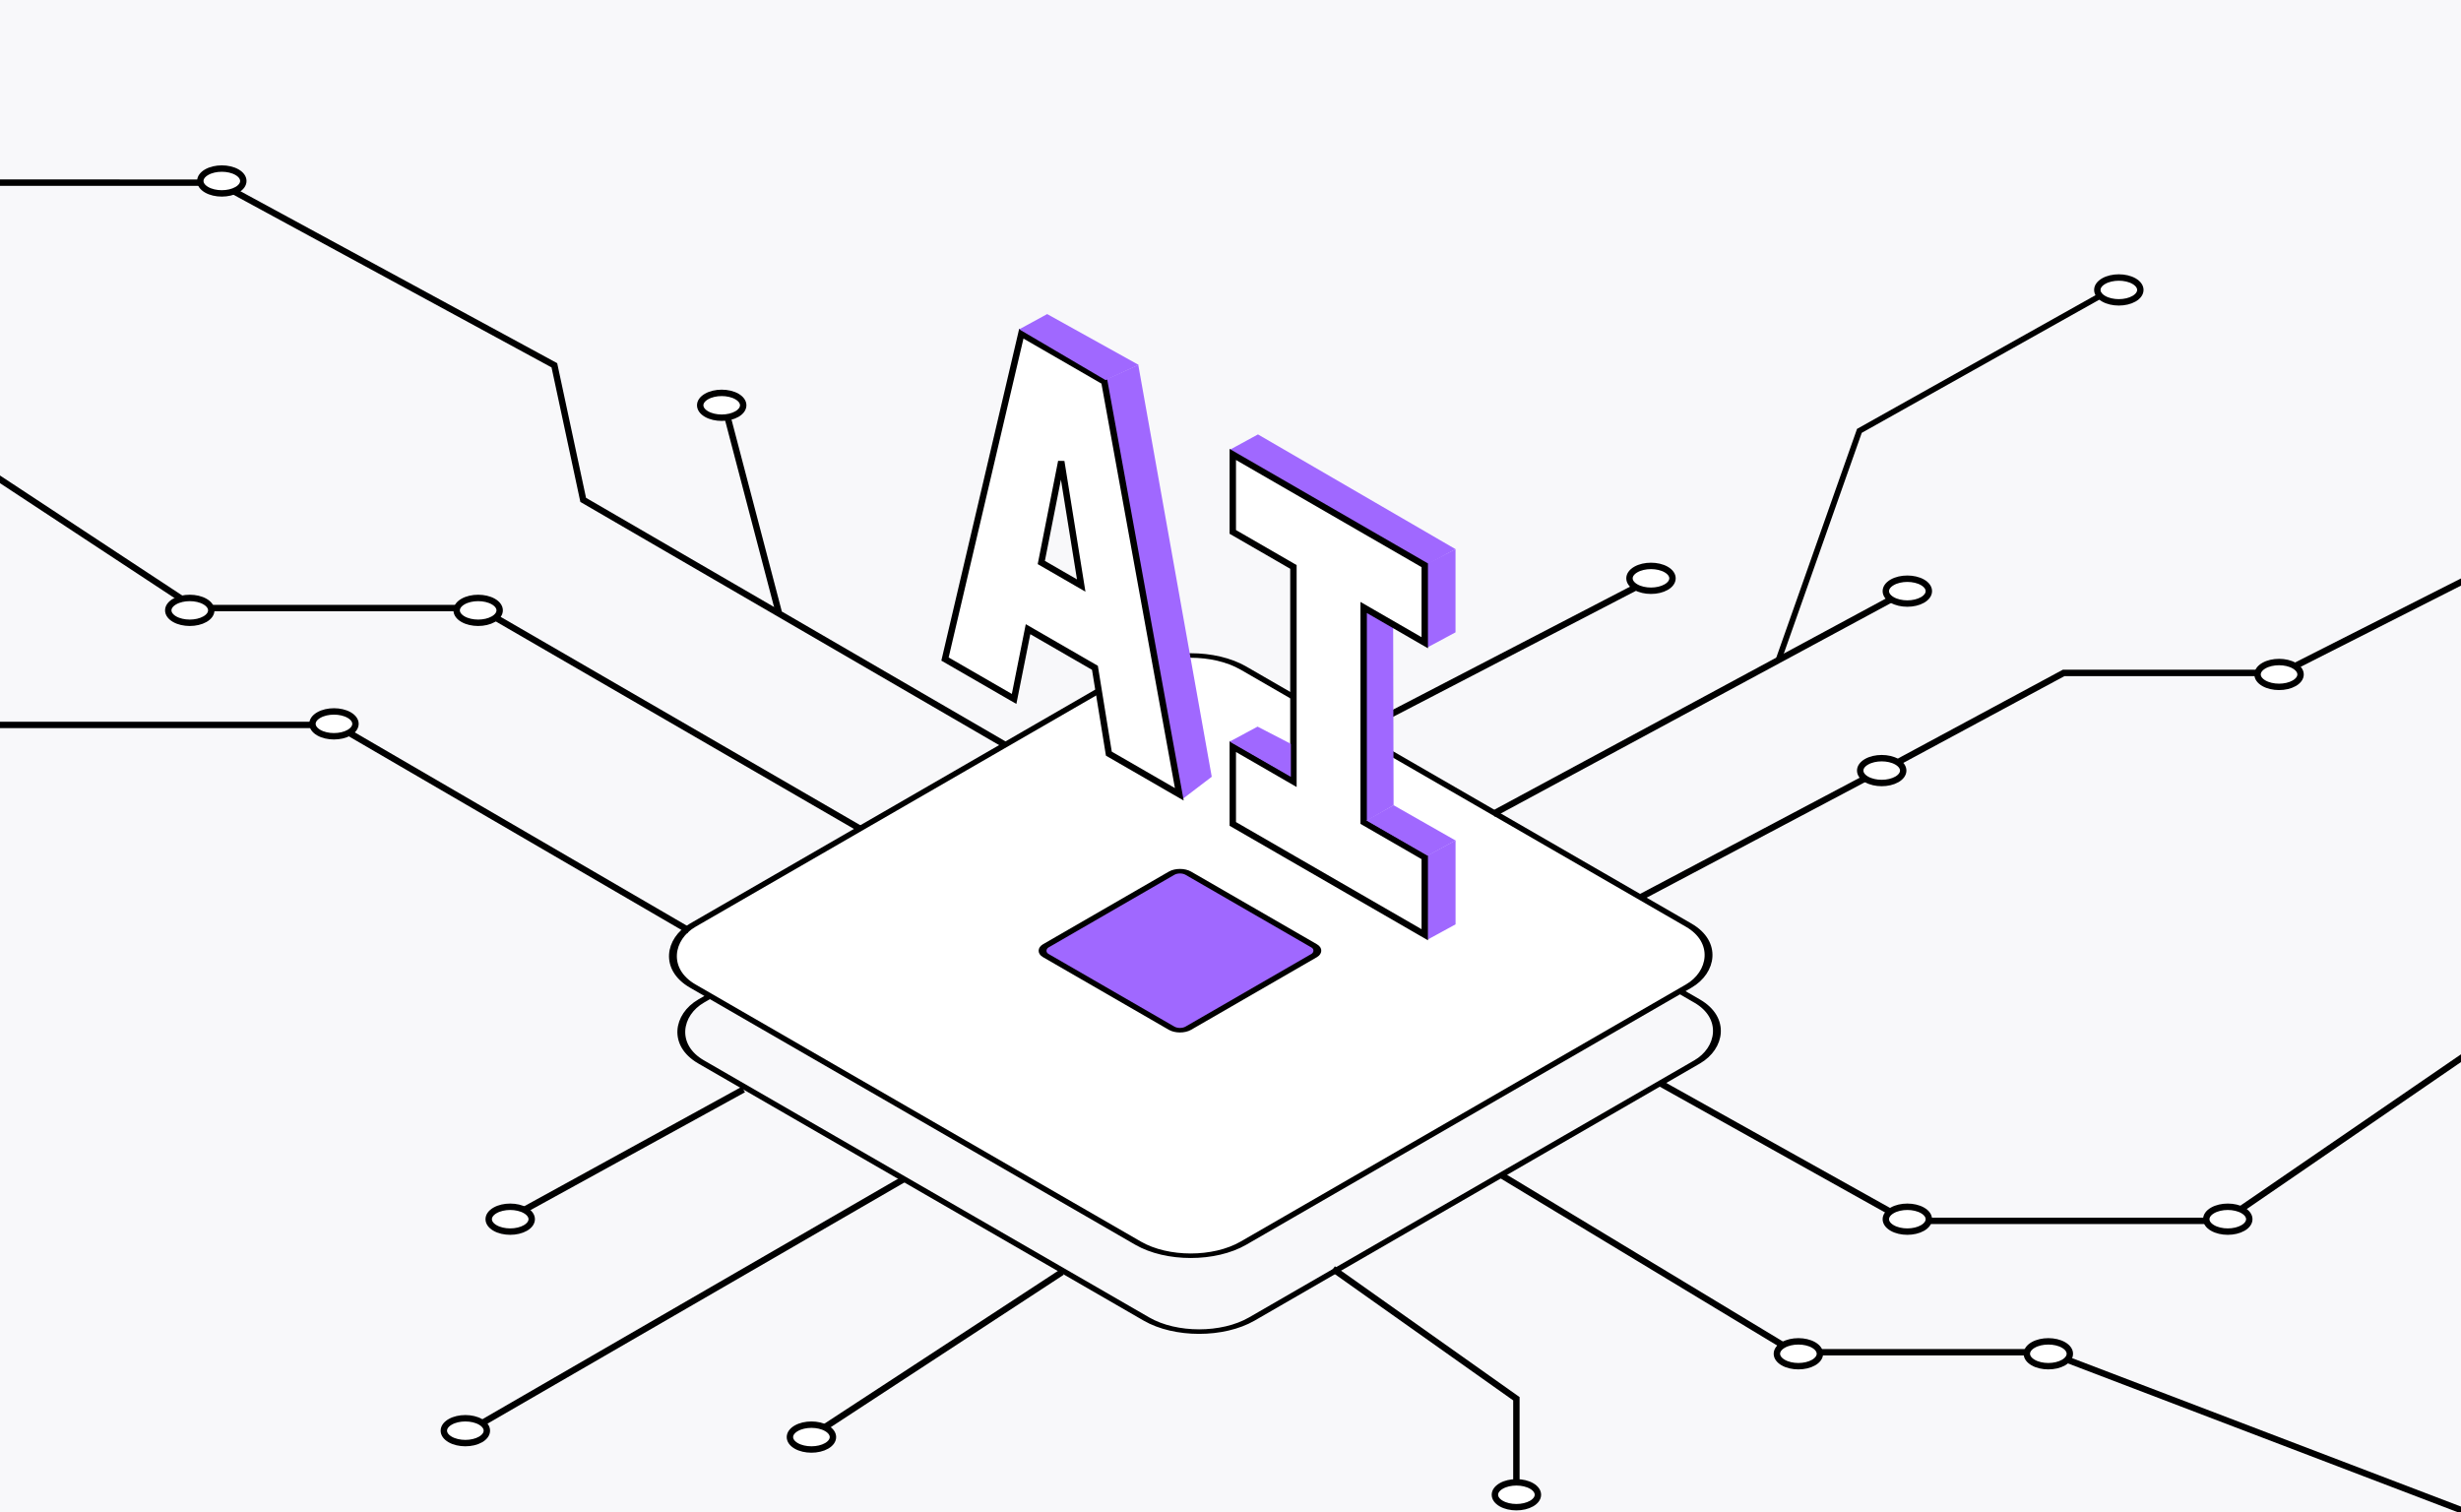 <svg width="384" height="236" viewBox="0 0 384 236" fill="none" xmlns="http://www.w3.org/2000/svg">
<rect x="0" y="0" width="384" height="236" fill="#333333" stroke="none"/>
<g clip-path="url(#clip0_30367_147587)">
<rect width="384" height="236" fill="#F8F8FA"/>
<rect y="0.5" width="99.226" height="99.226" rx="9.5" transform="matrix(0.866 0.5 -0.866 0.5 187.536 111.088)" stroke="black"/>
<rect y="0.5" width="99.226" height="99.226" rx="9.5" transform="matrix(0.866 0.5 -0.866 0.5 186.23 99.25)" fill="white" stroke="black"/>
<rect y="0.5" width="25.691" height="25.691" rx="1.5" transform="matrix(0.866 0.5 -0.866 0.5 184.547 135.25)" fill="#A068FF" stroke="black"/>
<path d="M216 112L256.472 90.999" stroke="black"/>
<path d="M78.999 190.325L115.999 170" stroke="black"/>
<path d="M256 140L291.912 121" stroke="black"/>
<path d="M126.999 223.814L165.703 198.496" stroke="black"/>
<path d="M233 127L296.038 93" stroke="black"/>
<path d="M134.17 129.302L74.746 94.878L30.499 94.877L-5.001 71.502" stroke="black"/>
<path d="M73.17 223.242L140.999 184" stroke="black"/>
<path d="M107.499 145.209L52.363 113.116H-0.001" stroke="black"/>
<path d="M208 198L236.609 218.256V234.001" stroke="black"/>
<path d="M156.832 116.23L90.999 78L86.499 56.998L33.999 28.502L-4.501 28.5" stroke="black"/>
<path d="M81.984 188.87C83.294 189.627 83.293 190.853 81.983 191.61C80.672 192.367 78.547 192.367 77.238 191.61C75.928 190.854 75.928 189.627 77.239 188.87C78.55 188.113 80.674 188.114 81.984 188.87Z" fill="white" stroke="black"/>
<path d="M238.984 231.87C240.294 232.627 240.293 233.853 238.983 234.61C237.672 235.367 235.547 235.367 234.238 234.61C232.928 233.854 232.928 232.627 234.239 231.87C235.55 231.113 237.674 231.114 238.984 231.87Z" fill="white" stroke="black"/>
<path d="M128.984 222.87C130.294 223.627 130.293 224.853 128.983 225.61C127.672 226.367 125.547 226.367 124.238 225.61C122.928 224.854 122.928 223.627 124.239 222.87C125.55 222.113 127.674 222.114 128.984 222.87Z" fill="white" stroke="black"/>
<path d="M54.484 111.579C55.794 112.336 55.793 113.562 54.483 114.319C53.172 115.076 51.047 115.076 49.738 114.319C48.428 113.563 48.428 112.336 49.739 111.579C51.05 110.822 53.174 110.823 54.484 111.579Z" fill="white" stroke="black"/>
<path d="M31.984 93.87C33.294 94.627 33.293 95.853 31.983 96.61C30.672 97.367 28.547 97.367 27.238 96.61C25.928 95.854 25.928 94.627 27.239 93.87C28.55 93.113 30.674 93.114 31.984 93.87Z" fill="white" stroke="black"/>
<path d="M76.984 93.87C78.294 94.627 78.293 95.853 76.983 96.61C75.672 97.367 73.547 97.367 72.238 96.61C70.928 95.854 70.928 94.627 72.239 93.87C73.55 93.113 75.674 93.114 76.984 93.87Z" fill="white" stroke="black"/>
<path d="M36.984 26.87C38.294 27.627 38.293 28.854 36.983 29.61C35.672 30.367 33.547 30.367 32.238 29.61C30.928 28.854 30.928 27.627 32.239 26.87C33.55 26.113 35.674 26.114 36.984 26.87Z" fill="white" stroke="black"/>
<path d="M114.984 61.87C116.294 62.627 116.293 63.853 114.983 64.61C113.672 65.367 111.547 65.367 110.238 64.61C108.928 63.854 108.928 62.627 110.239 61.87C111.55 61.113 113.674 61.114 114.984 61.87Z" fill="white" stroke="black"/>
<path d="M295.984 118.87C297.294 119.627 297.293 120.853 295.983 121.61C294.672 122.367 292.547 122.367 291.238 121.61C289.928 120.854 289.928 119.627 291.239 118.87C292.55 118.113 294.674 118.114 295.984 118.87Z" fill="white" stroke="black"/>
<path d="M259.984 88.87C261.294 89.627 261.293 90.853 259.983 91.61C258.672 92.367 256.547 92.367 255.238 91.61C253.928 90.854 253.928 89.627 255.239 88.87C256.55 88.113 258.674 88.114 259.984 88.87Z" fill="white" stroke="black"/>
<path d="M74.984 221.87C76.294 222.627 76.293 223.853 74.983 224.61C73.672 225.367 71.547 225.367 70.238 224.61C68.928 223.854 68.928 222.627 70.239 221.87C71.55 221.113 73.674 221.114 74.984 221.87Z" fill="white" stroke="black"/>
<path d="M299.984 90.87C301.294 91.627 301.293 92.853 299.983 93.61C298.672 94.367 296.547 94.367 295.238 93.61C293.928 92.854 293.928 91.627 295.239 90.87C296.55 90.113 298.674 90.114 299.984 90.87Z" fill="white" stroke="black"/>
<path d="M332.984 43.87C334.294 44.627 334.293 45.853 332.983 46.61C331.672 47.367 329.547 47.367 328.238 46.61C326.928 45.854 326.928 44.627 328.239 43.87C329.55 43.113 331.674 43.114 332.984 43.87Z" fill="white" stroke="black"/>
<path d="M234.194 183.326L280 210.999H319.5L385 235.999" stroke="black"/>
<path d="M259 169L297.5 190.5H347L390 161" stroke="black"/>
<path d="M299.984 188.87C301.294 189.627 301.293 190.853 299.983 191.61C298.672 192.367 296.547 192.367 295.238 191.61C293.928 190.854 293.928 189.627 295.239 188.87C296.55 188.113 298.674 188.114 299.984 188.87Z" fill="white" stroke="black"/>
<path d="M349.984 188.87C351.294 189.627 351.293 190.853 349.983 191.61C348.672 192.367 346.547 192.367 345.238 191.61C343.928 190.854 343.928 189.627 345.239 188.87C346.55 188.113 348.674 188.114 349.984 188.87Z" fill="white" stroke="black"/>
<path d="M321.984 209.87C323.294 210.627 323.293 211.853 321.983 212.61C320.672 213.367 318.547 213.367 317.238 212.61C315.928 211.854 315.928 210.627 317.239 209.87C318.55 209.113 320.674 209.114 321.984 209.87Z" fill="white" stroke="black"/>
<path d="M282.984 209.87C284.294 210.627 284.293 211.853 282.983 212.61C281.672 213.367 279.547 213.367 278.238 212.61C276.928 211.854 276.928 210.627 278.239 209.87C279.55 209.113 281.674 209.114 282.984 209.87Z" fill="white" stroke="black"/>
<path d="M196.285 67.785L191.925 70.163L222.75 88.064L227.11 85.686L196.285 67.785Z" fill="#A068FF"/>
<path d="M177.611 56.94L172.519 59.245L184.495 124.696L189.074 121.205L177.611 56.94Z" fill="#A068FF"/>
<path d="M227.11 85.684L222.722 87.958V101.027L227.11 98.67V85.684Z" fill="#A068FF"/>
<path d="M227.118 131.131L222.676 133.523L222.758 146.612L227.118 144.233V131.131Z" fill="#A068FF"/>
<path d="M217.364 90.789L212.608 93.564V128.444L217.448 125.652L217.364 90.789Z" fill="#A068FF"/>
<path d="M192.357 82.498V82.998L192.79 83.248L201.819 88.461V121.938L192.79 116.725L192.357 116.475V116.975V128.062V128.562L192.79 128.812L221.877 145.606L222.31 145.856V145.356V134.268V133.768L221.877 133.518L212.778 128.265V94.788L221.877 100.041L222.31 100.291V99.791V88.704V88.204L221.877 87.954L192.79 71.16L192.357 70.91V71.41V82.498Z" fill="white" stroke="black"/>
<path d="M172.948 117.157L173.019 117.597L173.372 117.801L183.465 123.628L184.011 123.943L183.887 123.257L172.392 59.969L172.314 59.538L171.97 59.339L159.705 52.258L159.363 52.06L159.284 52.399L147.579 102.293L147.452 102.835L148 103.152L157.883 108.858L158.235 109.061L158.307 108.704L160.408 98.176L170.847 104.203L172.948 117.157ZM168.706 91.365L162.478 87.769L165.592 72.004L168.706 91.365Z" fill="white" stroke="black"/>
<path d="M217.444 125.643L213.193 128.021L222.758 133.528L227.118 131.15L217.444 125.643Z" fill="#A068FF"/>
<path d="M163.395 49.008L159.035 51.386L172.511 59.313L177.664 56.935L163.395 49.008Z" fill="#A068FF"/>
<path d="M196.225 113.379L191.866 115.721L201.418 121.215V116.07L196.225 113.379Z" fill="#A068FF"/>
<path d="M296 119L322 105H356L394.5 85.5" stroke="black"/>
<path d="M121.5 95.5L113.5 65" stroke="black"/>
<path d="M277.5 103L290.129 67.232L328 46" stroke="black" stroke-width="0.9"/>
<path d="M357.984 103.87C359.294 104.627 359.293 105.853 357.983 106.61C356.672 107.367 354.547 107.367 353.238 106.61C351.928 105.854 351.928 104.627 353.239 103.87C354.55 103.113 356.674 103.114 357.984 103.87Z" fill="white" stroke="black"/>
</g>
<defs>
<clipPath id="clip0_30367_147587">
<rect width="384" height="236" fill="white"/>
</clipPath>
</defs>
</svg>
